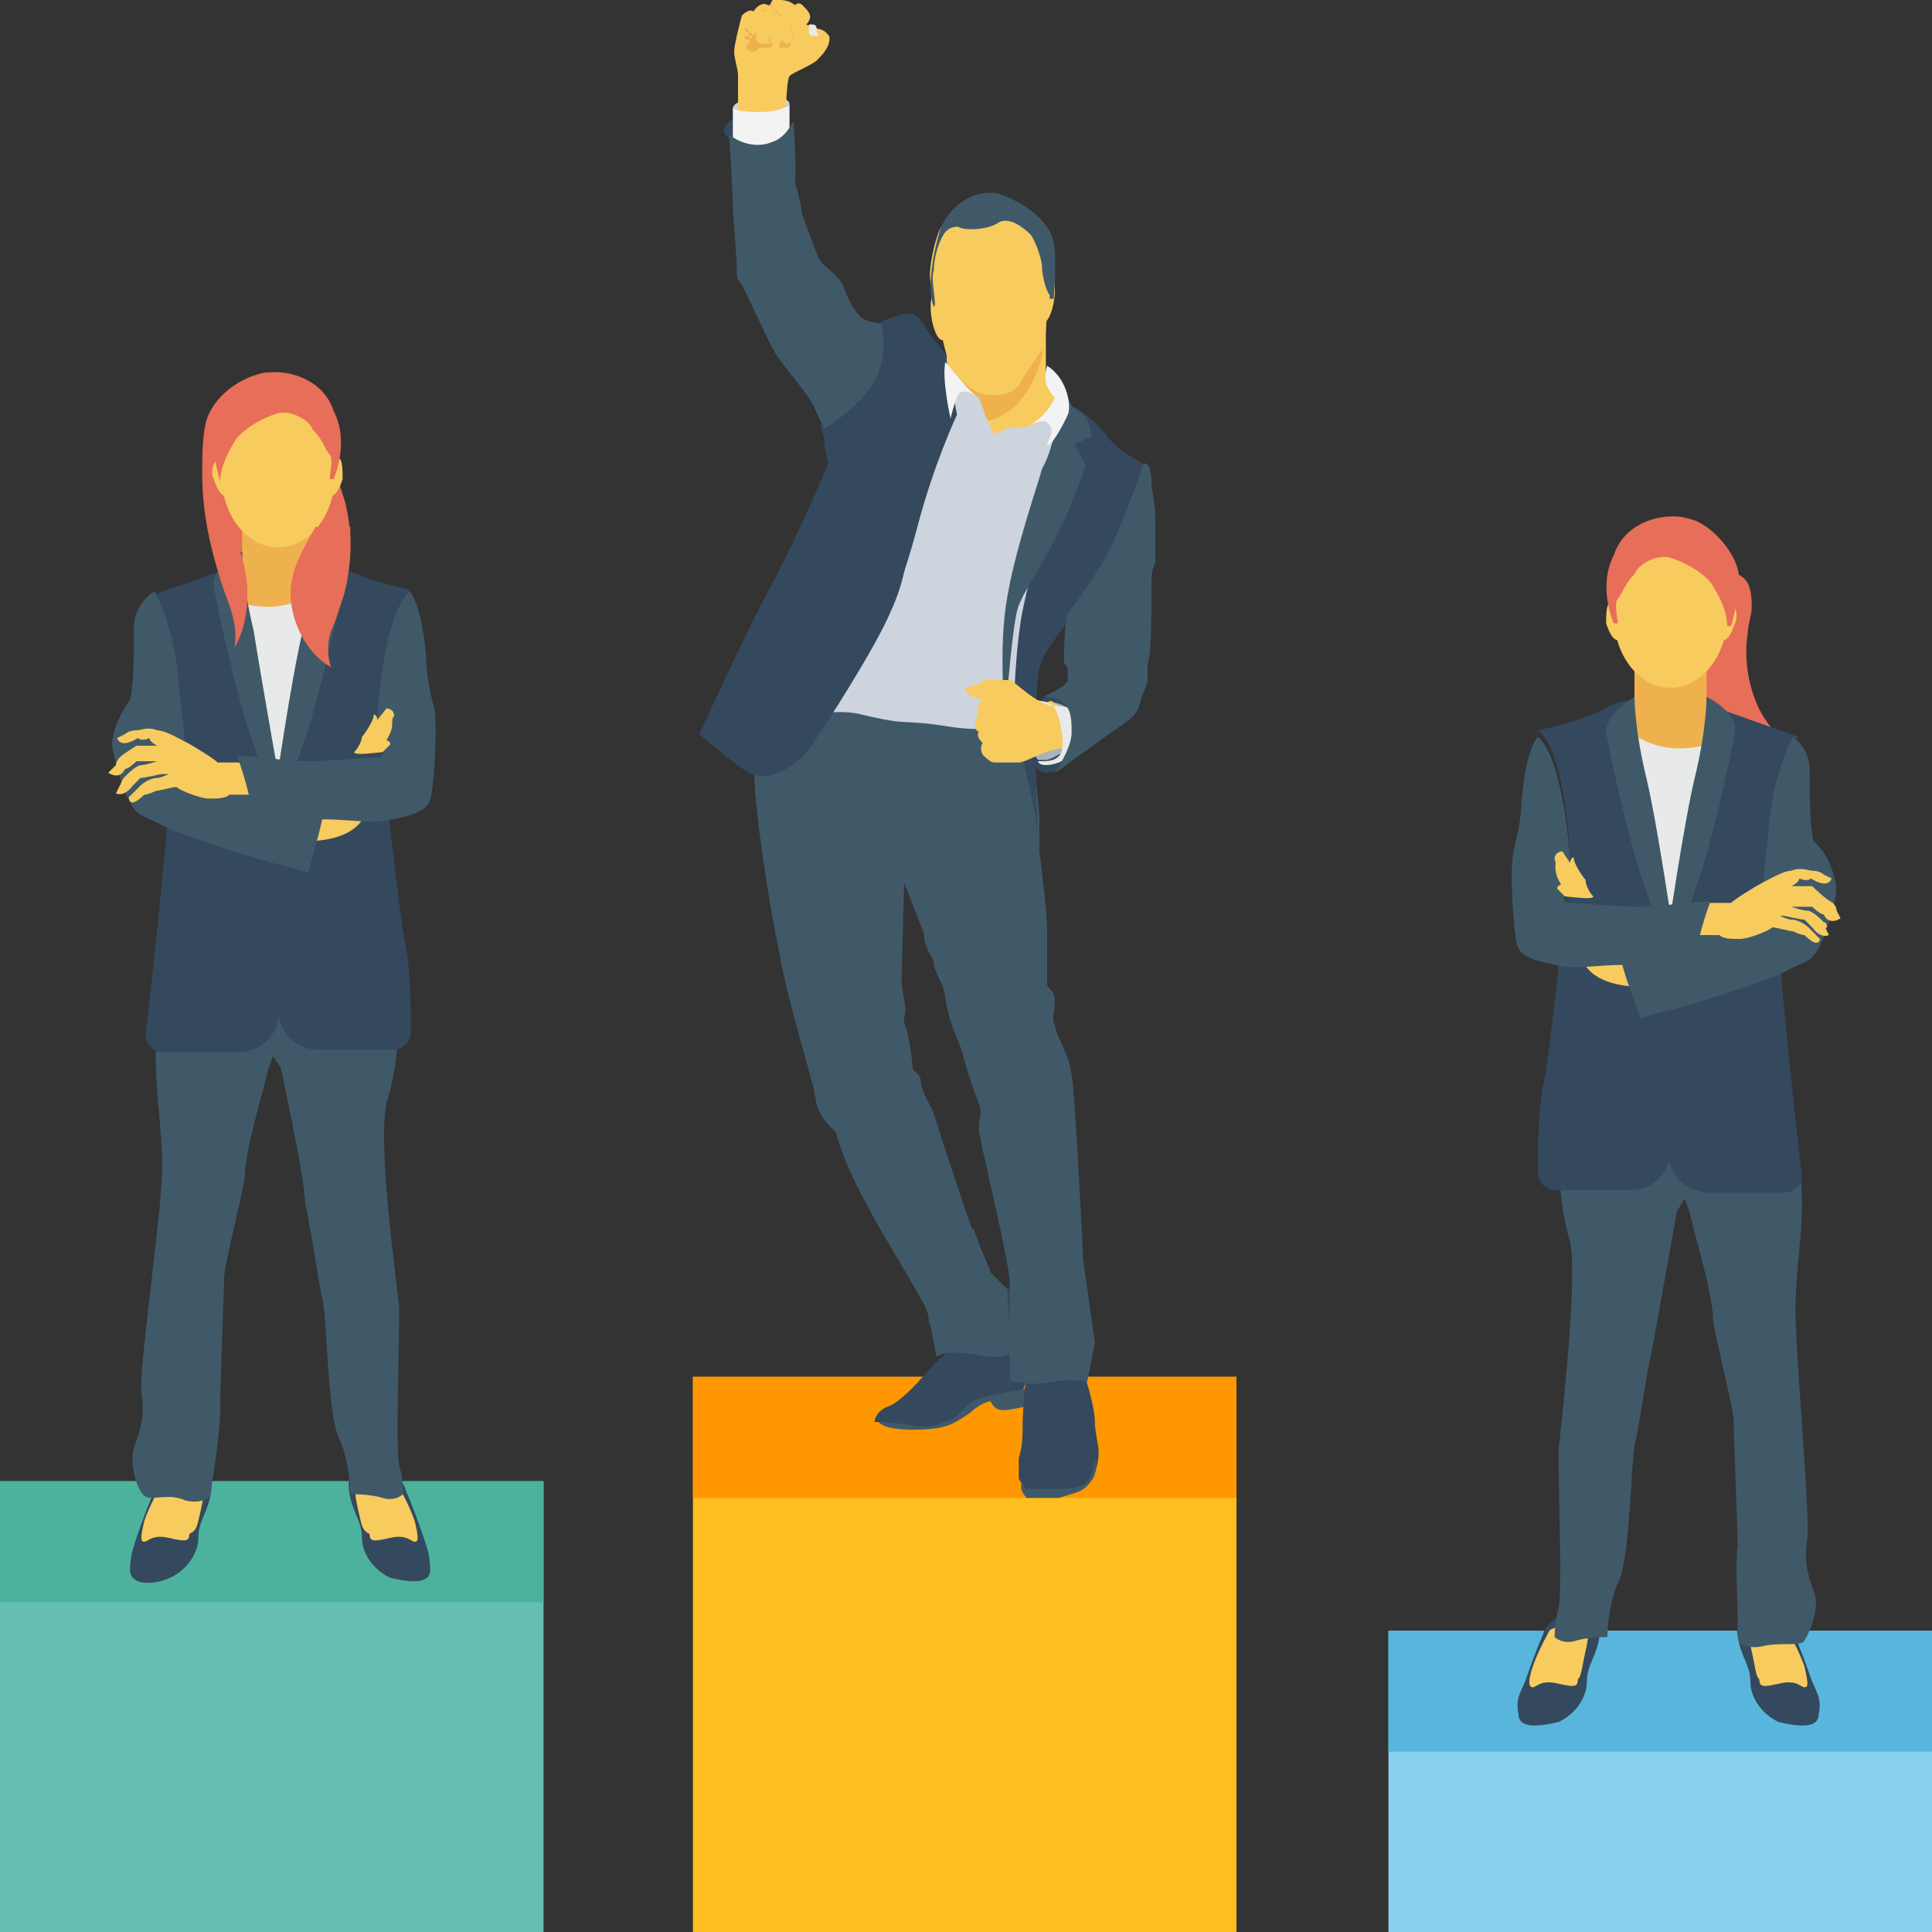 <?xml version="1.0" encoding="utf-8"?>
<!-- Generator: Adobe Illustrator 24.3.0, SVG Export Plug-In . SVG Version: 6.00 Build 0)  -->
<svg version="1.1" id="レイヤー_1" xmlns="http://www.w3.org/2000/svg" xmlns:xlink="http://www.w3.org/1999/xlink" x="0px"
	 y="0px" viewBox="0 0 150 150" style="enable-background:new 0 0 150 150;" xml:space="preserve">
<rect x="0" y="0" width="150" height="150" fill="#333333" stroke="none"/>
<style type="text/css">
	.st0{fill:#FFBD20;}
	.st1{fill:#FF9700;}
	.st2{fill:#405969;}
	.st3{fill:#34495D;}
	.st4{fill:#F7CB5E;}
	.st5{fill:#EEB14E;}
	.st6{fill:#ACB2B9;}
	.st7{fill:#CDD4DE;}
	.st8{fill:#E8EAE9;}
	.st9{fill:#F3F3F3;}
	.st10{fill:#65BEB1;}
	.st11{fill:#4CB29E;}
	.st12{fill:#89CFEE;}
	.st13{fill:#58B6DD;}
	.st14{fill:#E76E58;}
</style>
<g>
	<rect x="53.8" y="106.9" class="st0" width="42.2" height="43.1"/>
	<rect x="53.8" y="106.9" class="st1" width="42.2" height="9.4"/>
	<path class="st2" d="M79.7,107.8l0.3,1.3c0,0-2.2,0.6-2.5,0.3c-0.3,0-0.6-0.6-0.6-0.6s-0.6,0-1.6,0.9c-1.3,0.9-1.9,1.3-4.4,1.3
		s-2.8-0.6-2.8-0.9l7.5-1.6L79.7,107.8z"/>
	<g>
		<path class="st3" d="M78.8,104.1c0,0,1.3,2.8,0.6,3.8c0,0-1.9,0.3-3.1,0.6c-1.3,0.3-1.3,0.9-2.2,1.6c-0.9,0.3-1.6,0.9-3.1,0.6
			c-1.6-0.3-3.1-0.3-3.1-0.3s0-0.9,1.3-1.3c0,0,0.6-0.3,1.6-1.3c0.9-0.9,1.9-2.2,2.8-2.8c0.9-0.6,0.9-0.9,0.9-0.9L78.8,104.1
			L78.8,104.1z"/>
		<path class="st3" d="M85,114.4c0,0,0.3-0.9,0.3-1.6s-0.3-1.6-0.3-2.5s-0.6-3.1-0.9-3.7c-0.3-0.3-0.3-0.3-0.3-0.3h-4.1
			c0,0-0.3,3.1-0.3,4.1c0,0.9,0,1.9-0.3,2.8c0,0.9,0,1.6,0,1.6s0.3,0.6,0.6,0.9C80,115.9,84.4,116.2,85,114.4z"/>
	</g>
	<path class="st2" d="M78.8,104.7c-0.6,0.9-2.2,0.6-2.2,0.6s-1.3-0.3-2.5-0.3c-0.9,0-1.3,0.3-1.3,0.3s-0.3-1.9-0.6-2.8
		c0-0.9-0.6-1.6-1.6-3.4c-0.3-0.6-1.3-2.2-1.9-3.7h6.9c0.6,1.9,1.3,3.1,1.3,3.4c0.6,0.6,1.3,1.3,1.3,1.3l0.9,0.6
		C79.1,100.6,79.4,103.4,78.8,104.7z"/>
	<path class="st3" d="M79.1,100.6l-0.9-0.6l0,0l0,0c0,1.6,0.3,3.4,0.6,5c0.3,0,0.3-0.3,0.3-0.3C79.4,103.4,79.1,100.6,79.1,100.6z"
		/>
	<g>
		<path class="st2" d="M80.3,63.4v2.8c0,0,0.6,4.7,0.6,6.2s0,3.4,0,4.1c0,0.6,0.6,0.6,0.6,1.3c0,0.6,0,1.3,0,1.9
			c0.3,0.6,1.3,1.9,1.3,3.8c0.3,1.9,0.9,14.4,0.9,14.4s0.6,4.4,0.3,6.2c0,1.9-0.6,3.1-0.6,3.1s-1.3-0.3-2.8,0c-1.6,0.3-2.2,0-2.2,0
			s0-4.1,0-7.2s-2.2-10.9-2.2-11.9c0-0.9,0.3-0.9,0-1.9c-0.3-0.9-0.9-3.1-1.3-4.1c-0.3-1.3-0.9-2.5-1.3-4.1
			c-0.3-1.9-0.9-1.9-0.9-2.8s-0.3-0.6-0.6-1.3c-0.3-0.6,0-0.3-0.3-1.3c-0.3-0.9-1.6-4.1-1.6-4.1S70,75.6,70,76.2s0.3,1.6,0.3,2.2
			s-0.3,0.6,0,1.3c0.3,0.6,0.6,3.4,0.6,3.4s0.6,0.3,0.6,0.9s0.6,1.6,0.9,2.2c0.3,0.9,3.8,11.9,4.4,12.5s1.3,1.3,1.3,1.3l-1.6,5.3
			c0,0-1.3-0.3-2.5-0.3c-0.9,0-1.3,0.3-1.3,0.3s-0.3-1.9-0.6-2.8c0-0.9-0.6-1.6-1.6-3.4s-4.7-7.5-5.6-11.2c0,0-1.6-1.3-1.6-2.8
			c-0.3-1.6-2.2-7.5-2.8-11.2c-0.9-4.1-2.2-13.1-1.9-14.7c0.3-1.6,3.8-8.1,3.8-8.1l17.2,5.3L80.3,63.4z"/>
		<path class="st2" d="M84.1,97.8c0,0-0.6-12.5-0.9-14.4s-1.3-3.1-1.3-3.8c-0.3-0.6,0-0.9,0-1.9c0-0.9-0.6-0.9-0.6-1.3
			c0-0.3,0-2.5,0-4.1s-0.6-6.2-0.6-6.2v-2.8L80,56.2l-17.5-5.6c0,0-3.4,6.6-3.8,8.1c-0.3,1.6,0.9,10.6,1.9,14.7
			c0.6,3.4,2.2,7.8,2.5,10.3c0.9-0.6,1.9-1.3,2.5-1.9c0.9-0.6,1.6-1.3,2.5-2.2c0.3-0.3,0.9-0.6,1.3-1.3C69.7,78,70,78,70,77.7
			c0-0.6-0.3-1.6-0.3-2.2S70,68,70,68s1.3,3.4,1.6,4.1s0,0.6,0.3,1.3c0.3,0.6,0.3,0.3,0.6,1.3c0,0.9,0.6,0.9,0.9,2.8
			s0.9,3.1,1.3,4.1c0.3,1.3,0.9,3.1,1.3,4.1c0.3,0.9,0,0.9,0,1.9c0,0.9,2.2,9.4,2.5,12.5c0,3.1,0.9,7.2,0.9,7.2s0.6,0.3,2.2,0
			s2.8,0,2.8,0s0.3-1.3,0.6-3.1C84.7,102.2,84.1,97.8,84.1,97.8z"/>
	</g>
	<path class="st4" d="M81.2,29.1v-0.6c0,0,0-1.6,0-2.5c0-0.6,0.3-4.4,0-5.9c-0.3-1.6-2.2-3.4-3.4-3.8c-1.3-0.3-4.4,0.9-4.7,1.3
		c-0.3,0.3-0.9,2.5-0.9,3.8s1.3,6.2,1.3,6.2v1.6l2.5,5.3l6.2,0.6l-0.3-4.4L81.2,29.1z"/>
	<path class="st5" d="M75.3,33.1c1.3-0.3,3.1-0.9,3.8-1.9c1.3-1.3,1.9-3.8,1.9-4.1l0,0c-0.3,0.3-1.6,2.2-1.9,2.8
		c-0.6,0.9-2.2,0.9-3.1,0.6s-2.2-1.9-2.5-2.2l0,0l0,0v0.9L75.3,33.1z"/>
	<path class="st3" d="M82.8,59.4c0,0-0.6,0.6-1.6,0.6s-1.6-1.9-1.3-3.1c0.3-1.3,0.6-2.5,1.3-2.8c0,0,1.6,0,2.5,0.6
		C84.7,55.3,82.8,59.4,82.8,59.4z"/>
	<path class="st6" d="M82.5,58.4c0,0-0.9,0.6-1.3,0.6c-0.3,0-0.6,0-0.6,0s-1.3-1.3,0.3-4.4c0,0,0.9-0.3,1.9,0.3
		C83.4,55.6,82.5,58.4,82.5,58.4z"/>
	<path class="st7" d="M56.9,8.4c0-0.9,4.4-1.3,4.4-0.3l-1.9,1.3C58.1,9.4,56.9,9.4,56.9,8.4z"/>
	<path class="st3" d="M57.5,11.9l-1.3-1.6c0,0-0.3-2.2,5-0.9c0,0-0.6,1.9-1.3,2.5C59.4,12.5,57.5,11.9,57.5,11.9z"/>
	<path class="st7" d="M74.7,30c0,0,0.9,0.6,1.3,0.9c0.3,0.6,0.3,0.9,0.6,1.6c0.3,0.6,0.6,1.3,0.6,1.3s0.6-0.6,1.6-0.6
		s1.6-0.3,1.6-0.3s0.9-0.3,1.6-0.9s0.6-0.6,0.6-0.6l0.6,1.3l-3.4,23.4c0,0-2.5,0.9-6.2,0.3c-3.8-0.6-2.8,0-6.6-0.9
		c-3.4-0.9-7.5,1.3-7.5,1.3L74.7,30z"/>
	<path class="st3" d="M83.4,31.6c0,0,1.6,0.9,2.5,2.2s3.4,2.5,3.4,2.5s-1.9,5.3-3.1,7.5c-1.3,2.2-4.7,5.9-5.3,7.5
		c-0.9,1.3-0.3,15-0.3,15s0-1.9-0.3-3.4C80,61.3,78.7,56,78.7,56s0-4.4,0.6-8.1C80,44.1,83.4,31.6,83.4,31.6z"/>
	<path class="st2" d="M82.2,29.7c0,0,0.6,0.9,0.9,1.6c0.3,0.6,0.9,0.6,1.3,1.3c0.3,0.6,0.3,1.3,0.3,1.3l-1.3,0.6l0.9,1.6
		c0,0-1.3,3.8-2.2,5.3c-0.6,1.6-2.8,4.7-3.1,5.9c-0.3,0.9-0.9,6.6-0.9,9.1c0,0-0.6-5.3,0-9.4s2.5-9.4,2.8-10.6
		C81.9,34.7,82.5,30.9,82.2,29.7z"/>
	<path class="st3" d="M68.1,25.6l0.3-0.6c0,0,1.9-0.9,2.5-0.6s0.9,0.9,1.3,1.6c0.6,0.6,1.3,1.6,1.3,1.6v5c0,0-2.5,7.2-2.8,8.8
		s-0.3,3.4-1.6,6.2c-1.2,2.8-5,8.7-6.3,10.6c-1.3,1.6-3.4,2.5-4.4,1.9c-0.9-0.3-4.1-3.1-4.1-3.1s3.4-7.5,5.6-11.6s4.4-9.4,4.4-9.4
		S64,34.7,64,34.4c0-0.6-0.3-1.3-0.3-1.3L68.1,25.6z"/>
	<path class="st4" d="M64.1,2.5c-0.3-0.3-0.9-0.3-0.9-0.3l-0.6-0.3c0,0,0.3-0.3,0.3-0.6s-0.3-0.6-0.6-0.9s-0.6,0-0.6,0
		C61.3,0,60.6,0,60.6,0S60.3,0,60,0c-0.3,0.3,0,0.6-0.6,0.3c-0.6,0-0.9,0.6-0.9,0.6c-0.3-0.3-0.9,0.3-0.9,0.3S57,3.4,57,4
		s0.3,1.3,0.3,1.9s0,4.1,0,4.1H61c0,0,0-3.7,0.3-4.1c0.3-0.3,1.9-0.9,2.2-1.3c0.3-0.3,0.9-0.9,0.9-1.6C64.4,2.8,64.4,2.8,64.1,2.5z
		 M62.2,2.8C62.5,2.8,62.5,2.8,62.2,2.8C62.5,2.8,62.5,2.8,62.2,2.8C62.5,3.1,62.5,3.1,62.2,2.8z"/>
	<path class="st8" d="M62.8,1.9c0,0,0,0.3,0,0.6s0.3,0.3,0.6,0.3c0,0,0.3,0,0-0.3V2.2c0,0,0-0.3-0.3-0.3C63.1,1.9,62.8,1.9,62.8,1.9
		z"/>
	<g>
		<path class="st5" d="M58.7,2.5c0,0.3,0,0.3,0,0.6l0,0l0,0c0,0,0,0,0.3,0.3c0,0,0,0,0.3,0l0,0l0,0c0.3,0,0.3,0,0.6,0l0,0l0,0h0.3
			h0.3l0,0l0,0l0,0c0,0,0,0,0.3-0.3l0,0l0,0l0,0l0,0l0,0l0,0c0,0,0,0.3,0.3,0.3l0,0l0,0l0,0l0,0l0,0c0,0,0.3,0,0.3-0.3V2.8V2.5V2.2
			l0,0c0,0,0,0,0.3,0c0,0-0.3,0-0.3,0.3v0.3v0.3v0.3c0,0,0,0.3-0.3,0.3l0,0l0,0l0,0c0,0,0,0-0.3,0c0,0,0,0-0.3,0l0,0c0,0,0,0,0-0.3
			l0,0c0,0,0,0-0.3,0H60l0,0c0,0,0,0.3-0.3,0.3l0,0l0,0l0,0l0,0l0,0l0,0l0,0c0,0,0,0-0.3,0c0,0,0,0-0.3,0l0,0l0,0
			c-0.3,0-0.3,0.3-0.6,0.3l0,0l0,0h-0.3c0,0,0,0-0.3-0.3l0,0l0,0C58.4,2.8,58.4,2.8,58.7,2.5z"/>
		<path class="st5" d="M59.7,3.4L59.7,3.4c0-0.3,0-0.3,0-0.6c0,0,0,0,0-0.3V2.2c0-0.3,0-0.3,0-0.6V1.3l0,0l0,0L59.4,1
			c-0.3-0.3-0.3-0.3-0.3-0.3l0,0c0,0,0.3,0,0.3,0.3l0.3,0.3l0,0l0,0v0.3c0,0.3,0,0.3,0,0.6v0.3v0.3C60,3.1,59.7,3.4,59.7,3.4
			L59.7,3.4z"/>
		<path class="st5" d="M59.7,0.3L59.7,0.3C60,0.3,60,0.6,60,0.6s0,0,0.3,0.3c0,0,0,0,0.3,0.3c0,0,0,0,0.3,0.3l0,0l0,0c0,0,0,0,0,0.3
			v0.3v0.3c0,0.3,0,0.3,0,0.6v0.3l0,0c0,0,0-0.3,0-0.6c0,0,0-0.3,0-0.6V1.9V1.6l0,0l0,0l0,0c0,0,0-0.3-0.3-0.3L60.3,1
			C60,0.6,60,0.6,59.7,0.3C59.7,0.6,59.7,0.3,59.7,0.3z"/>
		<path class="st5" d="M61.3,3.1L61.3,3.1c0.3,0,0.3-0.3,0.3-0.3l0,0l0,0c0,0,0,0,0-0.3s0-0.3,0-0.6s0-0.3,0-0.6V0.9V0.6
			c0,0,0,0,0-0.3l0,0l0,0l0,0l0,0l0,0l0,0l0,0l0,0c0,0,0,0.3,0,0.6v0.3v0.3c0,0.3,0,0.3,0,0.6v0.3l0,0l0,0
			C61.6,3.1,61.3,3.1,61.3,3.1L61.3,3.1z"/>
		<path class="st5" d="M58.4,3.1L58.4,3.1L58.4,3.1c-0.3,0-0.3,0-0.3,0s-0.3,0-0.3-0.3l0,0l0,0c0,0,0,0,0.3,0L58.4,3.1L58.4,3.1
			L58.4,3.1L58.4,3.1z"/>
		<path class="st5" d="M58.4,2.8L58.4,2.8L58.4,2.8c-0.3,0-0.3-0.3-0.3-0.3s0-0.3-0.3-0.3l0,0l0,0c0,0,0,0.3,0.3,0.3
			C58.1,2.5,58.4,2.5,58.4,2.8L58.4,2.8L58.4,2.8L58.4,2.8z"/>
	</g>
	<path class="st9" d="M56.9,8.4c0.3,0.3,3.4,0.6,4.4-0.3v3.8h-4.4V8.4z"/>
	<path class="st2" d="M61.6,9.4c0,0-0.6,1.3-1.6,1.6c-1.3,0.6-2.8,0-3.4-0.6c0,0,0.3,4.4,0.3,5.6c0,0.9,0.3,3.8,0.3,4.7
		c0,0.9,0,0.9,0.3,1.3c0.3,0.3,2.2,4.7,2.8,5.6s2.5,3.1,2.8,3.8c0.3,0.6,0.9,1.9,0.9,1.9s3.1-1.9,4.1-4.1c0.9-2.2,0.3-4.1,0.3-4.1
		s-0.6,0-1.3-0.3c-0.6-0.3-1.3-1.6-1.6-2.5c-0.3-0.9-1.6-1.6-1.9-2.2c-0.3-0.6-1.3-3.4-1.3-3.4s-0.3-1.9-0.6-2.5
		C61.9,13.4,61.6,9.4,61.6,9.4z"/>
	<path class="st3" d="M73.4,27.5l-1.3,0.6l0.6,0.3c0,0-0.3,1.3-0.9,4.4c-0.9,3.1-1.6,10.3-1.9,11.9S69,47.2,69,47.2s0.9-1.3,2.2-6.2
		c1.3-5,3.1-8.8,3.1-8.8L73.4,27.5z"/>
	<g>
		<path class="st9" d="M73.4,28.1c0,0,1.3,1.6,1.9,2.2s0.6,0.6,0.6,0.6S75,30,74.4,30.6c-0.3,0.6-0.6,1.9-0.6,1.9
			S73.1,29.4,73.4,28.1z"/>
		<path class="st9" d="M79.7,33.1c0,0,1.3-0.6,1.6-0.3c0.3,0.3,0.6,0.6,0,1.6c0,0,0,0.3,0.3,0s0.9-1.3,1.3-2.2
			c0.3-0.6,0-2.8-1.6-3.8c0,0-0.3,0.9,0,1.6c0.3,0.6,0.6,0.9,0.6,0.9S81.2,32.5,79.7,33.1z"/>
	</g>
	<path class="st4" d="M81.6,54.4c0,0-0.6,0.3-0.9,0c-0.3,0-2.2-1.6-2.2-1.6h-1.9c0,0-0.3,0-0.6,0.3l-1,0.3c0,0-0.3,0.6,1.3,0.9
		c0,0-0.6,0.3-0.3,1.3c0,0-0.3,0-0.3,0.6s0.3,0.6,0.3,0.6s-0.3,0.3,0.3,0.9c0,0-0.3,0.3,0,0.9c0.3,0.3,0.6,0.6,0.9,0.6
		c0,0,1.6,0,1.9,0s0.9-0.3,1.6-0.6c0.6-0.3,1.9-0.6,2.5-0.6c0,0,0.6-0.9,0.3-1.9C83.1,55.3,81.6,54.4,81.6,54.4z"/>
	<path class="st8" d="M80.6,54.4c0,0,0.9,0,1.3,0.6c0.3,0.6,0.6,1.6,0.6,2.8s-0.9,1.3-1.6,1.3s-0.3,0-0.3,0s0,0.3,0.6,0.3
		s1.6-0.3,1.9-0.9c0.3-0.3,0.3-0.3,0.3-0.3s0.6-2.2,0.3-2.8c-0.3-0.6-1.9-0.6-1.9-0.6h-0.3L80.6,54.4z"/>
	<path class="st2" d="M89.7,40.6c0,1.3,0,2.2,0,3.1c-0.3,0.6-0.3,0.9-0.3,2.2s0,5-0.3,5.6c0,0.6,0,0.6,0,0.9c0,0.6,0,0.6-0.3,1.3
		c-0.3,0.6-0.3,1.3-0.6,1.6c-0.3,0.6-2.5,1.9-2.8,2.2C85,57.8,81.9,60,81.9,60s1.3-1.9,1.3-3.1c0-1.3,0-2.8-2.2-2.8
		c0,0,1.3-0.6,1.6-0.9c0.3-0.3,0.3-0.3,0.3-0.3s0-0.6,0-0.9c0-0.3,0,0-0.3-0.6c0-0.6,0-2.5,0.3-3.8c1.3-1.6,2.2-3.1,2.8-4.1
		c1.3-2.2,3.1-7.5,3.1-7.5s0.6-0.3,0.6,1.6C89.7,39.7,89.7,39.4,89.7,40.6z"/>
	<g>
		<ellipse transform="matrix(0.142 -0.99 0.99 0.142 46.754 100.263)" class="st4" cx="81.2" cy="23.2" rx="1.9" ry="0.6"/>
		<ellipse transform="matrix(0.99 -0.142 0.142 0.99 -2.744 10.615)" class="st4" cx="72.9" cy="24.5" rx="0.6" ry="1.9"/>
	</g>
	<g>
		<path class="st2" d="M72.5,23.8L72.5,23.8c0.3,0-0.3-2.2,0-2.8c0-0.9,0.3-1.9,0.6-2.5c0.3-0.6,0.6-0.9,1.3-0.9
			c0.3,0.3,2.2,0.3,3.1-0.3c0.9-0.6,2.2,0.6,2.5,0.9s0.9,1.9,0.9,2.5s0.3,1.9,0.6,2.2c0,0.3,0,0.3,0,0.3h0.3c0,0,0.3-2.8,0-4.4
			s-2.2-3.1-4.4-3.8c-2.2-0.3-3.8,1.3-4.4,2.8C72.5,19.4,71.9,22.5,72.5,23.8z"/>
		<path class="st2" d="M79.4,115c0,0,0,0.6,0.3,0.6s1.9,0,2.5,0s1.3,0,1.9-0.3c0.9-0.6,0.9-2.2,0.9-2.2s0.3,1.3-0.3,1.9
			c-0.6,0.9-1.3,0.9-2.5,1.3c-1.3,0-2.2,0-2.5,0C79.4,115.9,79.1,115.6,79.4,115z"/>
	</g>
	<rect y="115" class="st10" width="42.2" height="35"/>
	<rect y="115" class="st11" width="42.2" height="9.4"/>
	<rect x="107.8" y="126.6" class="st12" width="42.2" height="23.4"/>
	<rect x="107.8" y="126.6" class="st13" width="42.2" height="9.4"/>
	<path class="st3" d="M135,125.6c0,0-0.3,0.6,0,1.9s0.9,1.9,0.9,3.1s0.9,2.5,2.2,3.1c1.3,0.3,3.1,0.6,3.1-0.6
		c0.3-1.3-0.3-1.9-0.6-2.8c-0.3-0.9-0.9-2.5-1.3-3.4C139.1,125.9,137.2,124.4,135,125.6z"/>
	<path class="st4" d="M138.8,126.6c0,0,0.9,1.6,1.3,2.8c0.3,1.3,0.3,1.6,0,1.6s-0.6-0.6-1.9-0.3c-1.3,0.3-1.6,0.3-1.6-0.3
		c-0.3-0.3-0.3-0.9-0.6-2.2s-0.3-2.2-0.3-2.2S138.4,126.2,138.8,126.6z"/>
	<path class="st3" d="M124.1,125.6c0,0,0.3,0.6,0,1.9s-0.9,1.9-0.9,3.1s-0.9,2.5-2.2,3.1c-1.3,0.3-3.1,0.6-3.1-0.6
		c-0.3-1.3,0.3-1.9,0.6-2.8c0.3-0.9,0.9-2.5,1.3-3.4C120,125.9,121.9,124.4,124.1,125.6z"/>
	<path class="st4" d="M120.3,126.6c0,0-0.9,1.6-1.3,2.8s-0.3,1.6,0,1.6s0.6-0.6,1.9-0.3s1.6,0.3,1.6-0.3c0.3-0.3,0.3-0.9,0.6-2.2
		c0.3-1.3,0.3-2.2,0.3-2.2S120.6,126.2,120.3,126.6z"/>
	<path class="st2" d="M135,127.5c0,0,0.6,0.6,1.9,0.3c1.3-0.3,2.5,0,3.1-0.3c0.3-0.3,1.3-2.5,0.9-3.7c-0.3-0.9-0.9-2.2-0.6-4.1
		c0.3-1.6-0.9-14.4-0.9-18.1c0-3.4,0.9-7.8,0.3-10.6s-0.6-2.8-0.6-2.8h-15.6l-2.5,1.3c0,0,0,4.1,0.9,6.9c0.6,2.8-0.6,13.4-0.9,16.3
		c0,2.8,0.3,11.2,0,12.2c-0.3,0.9-0.3,2.2-0.3,2.2s0.6,0.6,1.6,0.3c0.9-0.3,2.5-0.3,2.5-0.3s0-2.5,0.9-4.4s0.9-9.7,1.3-10.9
		c0.3-1.3,0.9-5.6,1.3-7.2c0.3-1.6,1.9-10.6,1.9-10.6l0.6-0.9c0,0,0.3,0.6,0.6,1.9s1.6,5.6,1.6,7.5c0.3,1.9,1.6,6.9,1.6,7.8
		c0,1.3,0.3,7.8,0.3,9.7C134.7,121.6,135,127.5,135,127.5z"/>
	<path class="st3" d="M129.1,71.2l0.6,2.8v15.3c0,1.6-1.3,3.1-3.1,3.1h-5.9c-0.6,0-1.3-0.6-1.3-1.3c0-1.9,0-5.3,0.6-7.8
		c0.6-3.8,1.9-16.6,1.9-16.6s-0.3-8.4-2.5-10c0,0,3.1-0.6,5-1.6s2.2-0.6,2.2-0.6L129.1,71.2z"/>
	<path class="st4" d="M127.8,76.6c0,0-4.1,0.3-5-2.2l4.4-0.3L127.8,76.6z"/>
	<path class="st14" d="M134.1,44.4c0.6,0,1.3,0.3,1.6,0.9c0.3,0.6,0.3,1.3,0.3,1.9c0,0.6-0.3,1.3-0.3,1.9c-0.3,1.9,0,3.8,0.6,5.3
		c0.6,1.6,1.9,3.1,3.4,4.1c-1.3,0-2.5,0-3.8-0.3s-2.5-1.3-3.1-2.2s-0.9-1.9-0.9-2.8c-0.3-1.3-0.3-2.5,0-3.8s0.9-2.5,1.6-3.4"/>
	<rect x="126.9" y="50.6" class="st5" width="5.6" height="8.1"/>
	<path class="st8" d="M126.2,56.6c2.5,1.9,5,1.9,8.1,0.6l-3.1,15l-2.5-0.3L126.2,56.6z"/>
	<g>
		<ellipse class="st4" cx="129.7" cy="47.8" rx="4.4" ry="5.6"/>
		<path class="st4" d="M134.7,48.4c-0.3,0.9-0.6,1.3-0.9,1.3c-0.3,0-0.6-0.9-0.3-1.6c0.3-0.6,0.6-1.3,0.9-1.3
			C134.7,46.9,135,47.8,134.7,48.4z"/>
		<path class="st4" d="M124.7,48.4c0.3,0.9,0.6,1.3,0.9,1.3s0.6-0.9,0.3-1.6c0-0.6-0.6-1.3-0.9-1.3
			C124.7,46.9,124.7,47.8,124.7,48.4z"/>
	</g>
	<path class="st14" d="M131.2,40.3c-1.6-0.6-5,0-5.9,2.8c-1.3,2.5,0,5.3,0,5.3h0.3c0-0.3-0.3-1.6,0-1.9c0.3-0.3,0.6-1.3,1.3-1.9
		c0.3-0.9,1.9-1.6,2.8-1.3s2.2,0.9,3.1,1.9c0.6,0.9,1.3,2.2,1.3,3.4h0.3c0,0,0.6-1.9,0.6-3.8C135,43.1,132.8,40.6,131.2,40.3z"/>
	<path class="st3" d="M133.4,55l6.2,2.2c0,0-1.6,2.8-1.9,7.5c-0.3,4.1,1.6,21.6,2.2,26.6c0,0.6-0.6,1.3-1.3,1.3h-5.9
		c-1.6,0-3.1-1.3-3.1-2.8V74.1L133.4,55z"/>
	<g>
		<path class="st2" d="M142.5,69.7c-0.3,1.3-0.9,3.8-1.9,4.7c-0.3,0.3-1.3,0.6-2.5,1.3c-2.5,0.9-6.2,2.2-8.8,2.8
			c-1.3,0.3-1.9,0.6-1.9,0.6s-1.6-4.1-1.6-5c0-0.3,1.9-0.9,3.7-1.6c2.2-0.6,4.4-0.9,5-1.3c1.3-0.3,1.9-0.3,2.2-0.9
			c0-0.3,0.6-5.6,0.6-5.6c0.3-4.7,1.9-7.5,1.9-7.5s1.3,0.9,1.3,2.5c0,1.9,0,4.4,0.3,5.6C141.9,66.2,142.8,68.4,142.5,69.7z"/>
		<path class="st2" d="M132.5,54.1c0,0,0,2.5-0.9,6.2s-2.2,12.8-2.2,12.8l0.3,1.3c0,0,0.9-2.2,1.9-5.3c1.3-3.4,2.8-10.6,3.1-12.2
			C135,55.3,132.5,54.1,132.5,54.1z"/>
		<path class="st2" d="M126.9,54.1c0,0,0,2.5,0.9,6.2c0.9,3.7,2.2,12.8,2.2,12.8l-0.3,1.3c0,0-0.9-2.2-1.9-5.3
			c-1.3-3.4-2.8-10.6-3.1-12.2C124.7,55.3,126.9,54.1,126.9,54.1z"/>
	</g>
	<path class="st4" d="M141.6,71.6c-0.3-0.3-0.9-0.9-1.3-0.9s-1.2-0.3-1.2-0.3l0,0c0,0,1.3,0,1.6,0c0,0,0.6,0.6,0.9,0.6
		c0,0,0.3,0.9,1.3,0.3l-0.3-0.6c0,0,0-0.3-0.3-0.6c-0.6-0.3-1.6-1.3-1.6-1.3h-1.6c0,0,0.6-0.3,0.6-0.6c0,0,0.6,0.3,0.9,0
		c0,0,1.3,0.9,1.6,0l-0.6-0.3c0,0-0.3-0.3-0.9-0.3c-0.3,0-0.9-0.3-1.6,0c-0.6,0-1.6,0.6-2.2,0.9c-0.6,0.3-2.2,1.3-2.5,1.6
		c-0.3,0-2.2,0-3.1,0v2.5c0.6,0,1.9,0,2.2,0c0.3,0.3,0.9,0.3,1.6,0.3c0.6,0,2.2-0.6,2.5-0.9c0.3,0,1.3,0.3,1.6,0.3
		c0,0,0.6,0.3,0.9,0.3c0,0,0.6,0.6,0.9,0.6c0.3,0,0.3-0.3,0.3-0.3l-0.6-0.6c0,0,0,0-0.3-0.3s-0.9-0.6-1.3-0.6
		c-0.3,0-0.9-0.3-0.9-0.3h0.3c0,0,1.3,0.3,1.6,0.3c0,0,0.3,0.3,0.6,0.6c0,0,0.6,0.9,1.3,0.6l-0.3-0.6
		C141.9,72.2,141.9,71.6,141.6,71.6z"/>
	<path class="st2" d="M132.8,70c0,0-0.9,2.2-1.3,5c0,0-0.9,0-1.9,0c-0.9,0-1.9,0-2.5,0c-1.6-0.3-4.4,0.3-5.9,0l0,0
		c-1.6-0.3-3.1-0.6-3.4-1.6c-0.3-0.9-0.6-5.9-0.3-7.2c0.3-1.3,0.6-2.8,0.6-3.4s0.3-4.4,1.3-5.6l0,0c1.9,1.6,2.5,8.8,2.5,10
		c0,0.6-0.3,1.3-0.3,1.6c0,0.6-0.3,0.9,0,1.3c0,0,0,0,0.3,0c0.6,0,3.8,0.3,5.3,0.3h1.6C130.6,70,132.8,70,132.8,70z"/>
	<path class="st4" d="M120.9,68.1c0.3,0.6,0.3,0.6,0.3,0.6s-0.3,0-0.3,0.3l0.6,0.6c0.3,0,2.2,0.3,2.2,0c-0.3-0.3-0.6-0.9-0.6-1.3
		c-0.3-0.3-0.9-1.3-0.9-1.6c0-0.3-0.3,0-0.3,0.3l-0.6-0.9c0,0-0.6,0-0.6,0.6C120.9,67.2,120.6,67.2,120.9,68.1z"/>
	<g>
		<ellipse class="st14" cx="18.4" cy="39.7" rx="1.9" ry="4.7"/>
		<path class="st14" d="M21.9,36.6c0.9-0.6,1.9,0,2.2,0.9c0.3,0.9,0.6,2.5,0,3.4c-0.6,1.9-1.9,3.8-1.6,5.9s1.3,4.1,3.1,5
			c-0.3-0.9-0.3-1.9,0-2.8c0.3-0.9,0.6-1.9,0.9-2.5c0.9-2.5,0.9-5,0.3-7.5c-0.3-0.9-0.6-2.2-1.3-2.8c-0.9-1.3-2.5-1.9-4.1-1.9"/>
	</g>
	<path class="st3" d="M16.3,114.4c0,0,0.3,0.6,0,1.9c-0.3,1.3-0.9,1.9-0.9,3.1s-0.9,2.5-2.2,3.1s-3.1,0.6-3.1-0.6s0.3-1.9,0.6-2.8
		s0.9-2.5,1.3-3.4C12.2,114.7,14.1,113.1,16.3,114.4z"/>
	<path class="st4" d="M12.5,115.3c0,0-0.9,1.6-1.3,2.8c-0.3,1.3-0.3,1.6,0,1.6s0.6-0.6,1.9-0.3c1.3,0.3,1.6,0.3,1.6-0.3
		c0.6-0.3,0.6-0.6,0.9-1.9c0.3-1.3,0.3-2.2,0.3-2.2S12.8,115,12.5,115.3z"/>
	<path class="st3" d="M27.2,114.4c0,0-0.3,0.6,0,1.9s0.9,1.9,0.9,3.1s0.9,2.5,2.2,3.1c1.3,0.3,3.1,0.6,3.1-0.6s-0.3-1.9-0.6-2.8
		s-0.9-2.5-1.3-3.4C31.3,114.7,29.4,113.1,27.2,114.4z"/>
	<path class="st4" d="M30.9,115.3c0,0,0.9,1.6,1.3,2.8c0.3,1.3,0.3,1.6,0,1.6s-0.6-0.6-1.9-0.3c-1.3,0.3-1.6,0.3-1.6-0.3
		c-0.6-0.3-0.6-0.6-0.9-1.9s-0.3-2.2-0.3-2.2S30.6,115,30.9,115.3z"/>
	<path class="st2" d="M16.3,116.2c0,0-0.6,0.6-1.9,0.3c-1.3-0.6-2.5,0-3.1-0.3s-1.3-2.5-0.9-3.8c0.3-0.9,0.9-2.2,0.6-4.1
		c-0.3-1.9,1.6-14.1,1.6-17.8c0-3.4-0.9-7.8-0.3-10.6c0.6-2.8,0.6-2.8,0.6-2.8h15.6l2.5,1.3c0,0,0,4.1-0.9,6.9s0.6,13.4,0.9,16.3
		c0,2.8-0.3,11.2,0,12.2c0.3,0.9,0.3,2.2,0.3,2.2s-0.6,0.6-1.6,0.3c-0.9-0.3-2.5-0.3-2.5-0.3s0-2.5-0.9-4.4s-0.9-9.7-1.3-10.9
		c-0.3-1.3-0.9-5.6-1.3-7.2c0-1.9-1.9-10.6-1.9-10.6L21.2,82c0,0-0.3,0.6-0.6,1.9c-0.3,1.3-1.6,5.6-1.6,7.5
		c-0.3,1.9-1.6,6.9-1.6,7.8c0,1.3-0.3,7.8-0.3,9.7C17.2,110.9,16.3,116.2,16.3,116.2z"/>
	<path class="st3" d="M22.2,60.3l-0.6,2.8v15.3c0,1.6,1.3,3.1,3.1,3.1h5.9c0.6,0,1.3-0.6,1.3-1.3c0-1.9,0-5.3-0.6-7.8
		c-0.6-3.8-1.9-16.6-1.9-16.6s0.3-8.4,2.5-10c0,0-3.1-0.6-5-1.6s-2.2-0.6-2.2-0.6L22.2,60.3z"/>
	<path class="st4" d="M23.4,65.3c0,0,4.1,0.3,5-2.2L24,62.8L23.4,65.3z"/>
	<rect x="18.8" y="39.4" class="st5" width="5.6" height="8.1"/>
	<path class="st8" d="M25,45.6c-2.5,1.9-5,1.9-8.1,0.6l3.1,15l2.5-0.3L25,45.6z"/>
	<g>
		<ellipse class="st4" cx="21.6" cy="36.9" rx="4.4" ry="5.6"/>
		<path class="st4" d="M26.6,37.2c-0.3,0.9-0.6,1.3-0.9,1.3s-0.6-0.9-0.3-1.6c0.3-0.6,0.6-1.3,0.9-1.3S26.6,36.6,26.6,37.2z"/>
	</g>
	<path class="st3" d="M17.8,44.1l-6.2,2.2c0,0,1.6,2.8,1.9,7.5c0.3,4.1-1.6,21.6-2.2,26.6c0,0.6,0.6,1.3,1.3,1.3h5.9
		c1.6,0,3.1-1.3,3.1-2.8V63.1L17.8,44.1z"/>
	<g>
		<path class="st2" d="M8.8,58.4c0.3,1.3,0.9,3.8,1.9,4.7c0.3,0.3,1.3,0.6,2.5,1.3c2.5,0.9,6.2,2.2,8.8,2.8c1.3,0.3,1.9,0.6,1.9,0.6
			s1.3-4.4,1.3-5.3c0-0.3-1.9-0.9-3.8-1.6c-2.2-0.6-4.4-0.9-5-1.3c-0.9-0.3-1.9-0.3-1.9-0.6s-0.6-5.6-0.6-5.6
			c-0.3-4.7-1.9-7.5-1.9-7.5s-1.6,0.9-1.6,2.8c0,1.9,0,4.4-0.3,5.6C9.4,55.3,8.4,57.2,8.8,58.4z"/>
		<path class="st2" d="M18.8,42.8c0,0,0,2.5,0.9,6.2c0.6,3.8,2.2,12.8,2.2,12.8l-0.3,1.3c0,0-0.9-2.2-1.9-5.3
			c-1.3-3.4-2.8-10.6-3.1-12.2C16.3,44.1,18.8,42.8,18.8,42.8z"/>
		<path class="st2" d="M24.4,42.8c0,0,0,2.5-0.9,6.2s-2.2,12.8-2.2,12.8l0.3,1.3c0,0,0.9-2.2,1.9-5.3c1.3-3.4,2.8-10.6,3.1-12.2
			C26.6,44.1,24.4,42.8,24.4,42.8z"/>
	</g>
	<path class="st4" d="M9.7,60.3c0.3-0.3,0.9-0.9,1.3-0.9c0.3,0,1.2-0.3,1.2-0.3l0,0c0,0-1.3,0-1.6,0c0,0-0.6,0.6-0.9,0.6
		c0,0-0.3,0.9-1.3,0.3L9,59.4c0,0,0-0.3,0.3-0.6s1.3-0.9,1.3-0.9h1.6c0,0-0.6-0.3-0.6-0.6c0,0-0.6,0.3-0.9,0c0,0-1.3,0.9-1.6,0
		L9.7,57c0,0,0.3-0.3,0.9-0.3c0.3,0,0.9-0.3,1.6,0c0.6,0,1.6,0.6,2.2,0.9c0.6,0.3,2.2,1.3,2.5,1.6c0.3,0,2.2,0,3.1,0v2.5
		c-0.6,0-1.9,0-2.2,0C17.5,62,16.9,62,16.2,62c-0.6,0-2.2-0.6-2.5-0.9c-0.3,0-1.3,0.3-1.6,0.3c0,0-0.6,0.3-0.9,0.3
		c0,0-0.6,0.6-0.9,0.6S10,61.9,10,61.9l0.6-0.6c0,0,0,0,0.3-0.3s0.9-0.6,1.3-0.6c0.3,0,0.9-0.3,0.9-0.3h-0.6c0,0-1.3,0.3-1.6,0.3
		c0,0-0.3,0.3-0.6,0.6c0,0-0.6,0.9-1.3,0.6L9.3,61C9.4,60.9,9.4,60.6,9.7,60.3z"/>
	<path class="st2" d="M18.4,58.7c0,0,0.9,2.2,1.3,5c0,0,0.9,0,1.9,0c0.9,0,1.9,0,2.5,0c1.6-0.3,4.4,0.3,5.9,0l0,0
		c1.6-0.3,3.1-0.6,3.4-1.6c0.3-0.9,0.6-5.9,0.3-7.2c-0.3-0.9-0.6-2.8-0.6-3.4s-0.3-4.4-1.3-5.6l0,0c-1.9,1.6-2.5,8.8-2.5,10
		c0,0.6,0.3,1.3,0.3,1.6c0,0.6,0.3,0.9,0,1.3c0,0,0,0-0.3,0c-0.6,0-3.8,0.3-5.3,0.3h-1.6C20.6,58.7,18.4,58.7,18.4,58.7z"/>
	<path class="st4" d="M30.3,56.9C30,57.5,30,57.5,30,57.5s0.3,0,0.3,0.3l-0.6,0.6c-0.3,0-2.2,0.3-2.2,0c0.3-0.3,0.6-0.9,0.6-1.2
		c0.3-0.3,0.9-1.3,0.9-1.6s0.3,0,0.3,0.3L30,55c0,0,0.6,0,0.6,0.6C30.3,55.9,30.6,56.2,30.3,56.9z"/>
	<path class="st14" d="M17.8,34.7c-0.9,1.6-0.9,3.4-0.3,5s1.3,3.1,1.6,5c0.3,1.9,0,4.1-0.9,5.6c0.3-1.6-0.3-3.1-0.9-4.7
		c-0.9-2.8-1.6-5.6-1.6-8.8c0-1.3,0-2.8,0.3-4.1c0.6-1.9,2.5-3.4,4.7-3.8"/>
	<path class="st4" d="M16.6,37.2c0.3,0.9,0.6,1.3,0.9,1.3s0.6-0.9,0.3-1.6c-0.3-0.9-0.6-1.3-0.9-1.3C16.6,35.9,16.3,36.6,16.6,37.2z
		"/>
	<g>
		<path class="st14" d="M20,29.1c1.6-0.6,5,0,5.9,2.8c1.3,2.5,0,5.3,0,5.3h-0.3c0-0.3,0.3-1.6,0-1.9C25.3,35,25,34,24.3,33.4
			c-0.3-0.9-1.9-1.6-2.8-1.3c-0.9,0.3-2.2,0.9-3.1,1.9c-0.6,0.9-1.3,2.2-1.3,3.4l0,0c0,0-0.6-1.9-0.6-3.8S18.4,29.7,20,29.1z"/>
		<path class="st14" d="M27.2,40.9c0,1.9,0,3.8-0.6,5.6c-0.3,0.9-0.6,1.9-0.9,2.5c-0.3,0.9-0.3,1.9,0,2.8c-1.6-0.9-2.8-2.8-3.1-5
			c-0.3-2.2,0.9-4.1,1.9-5.9L27.2,40.9L27.2,40.9z"/>
	</g>
</g>
</svg>
